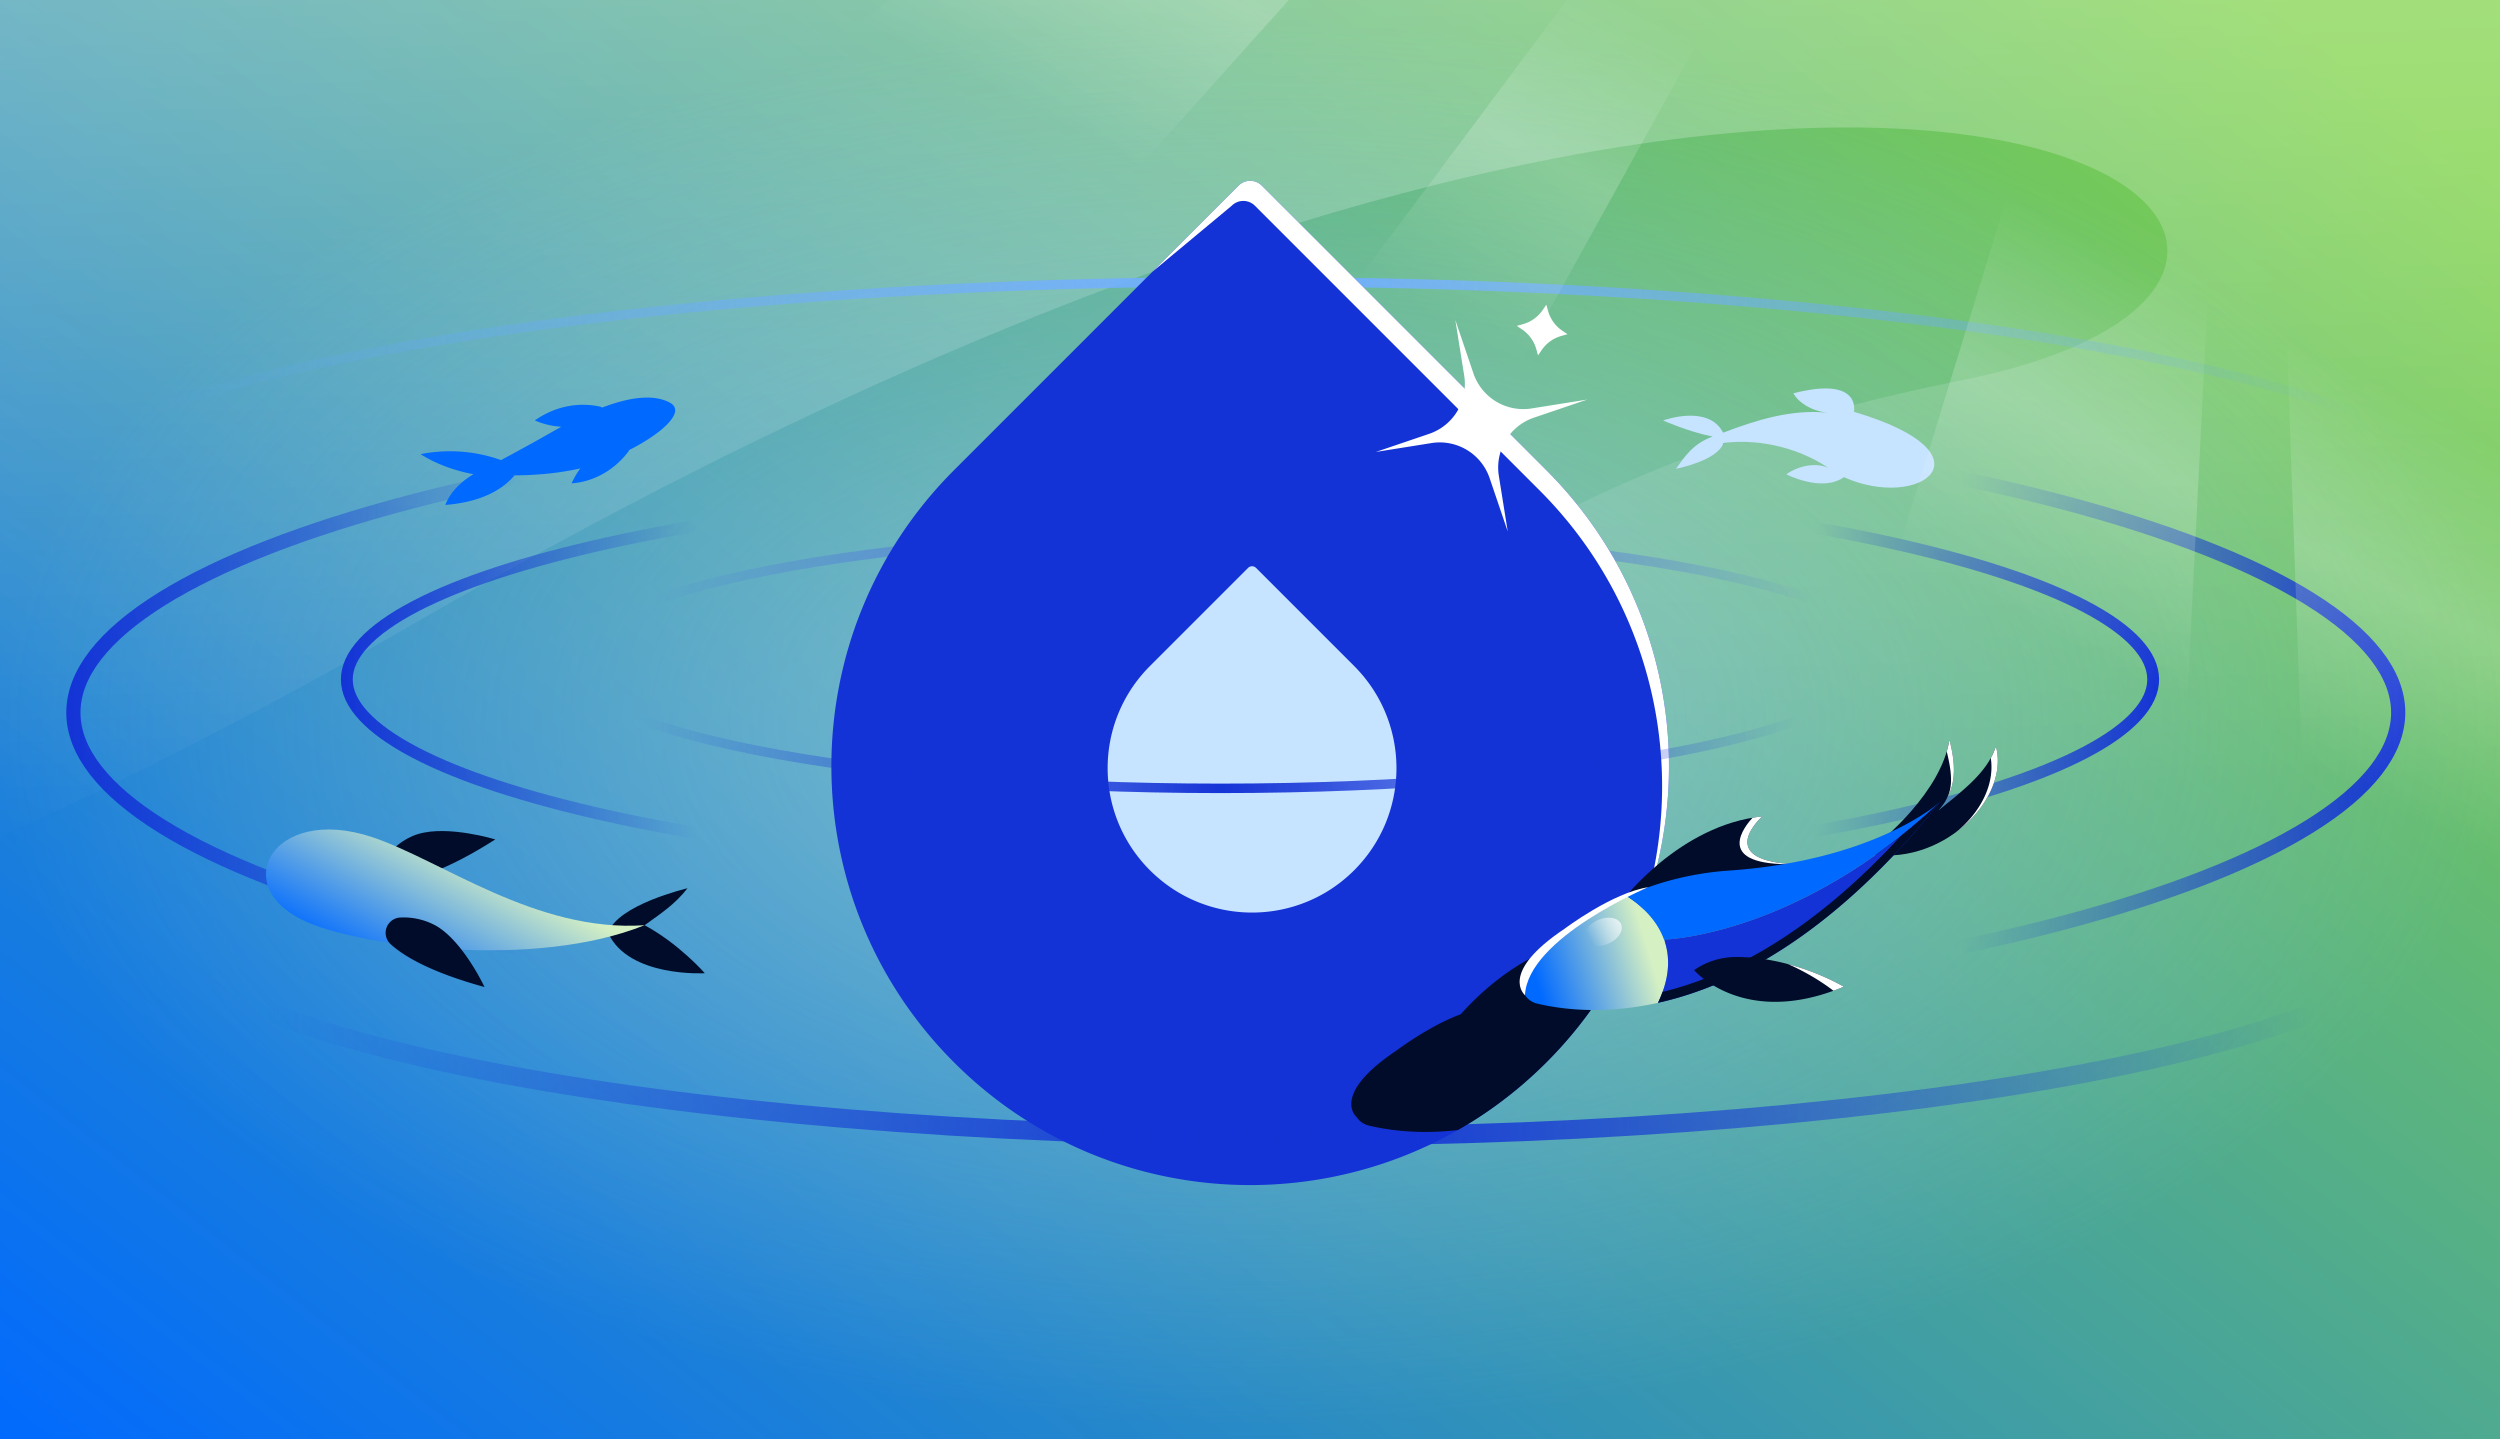 <?xml version="1.0" encoding="utf-8"?>
<svg xmlns="http://www.w3.org/2000/svg" fill="none" height="608" width="1056">
  <g clip-path="url(#a)">
    <path d="M0 0h1056v608H0z" fill="url(#b)"/>
    <path d="M829.198 160.501c235.682-47.099-21-263.5-651 101s-948 160.999-916-290.501H1214.2v811c-27-320.999 45.5-678.599-226.502-320.999-340 447-799-172.5-158.5-300.5" fill="url(#c)" opacity=".3"/>
    <path d="M1056 223c0-57.438-236.394-104-528-104S0 165.562 0 223" stroke="url(#d)" stroke-width="4"/>
    <path d="M799 279c0-29.823-124.241-54-277.5-54S244 249.177 244 279" stroke="url(#e)" stroke-width="4"/>
    <ellipse cx="528.5" cy="304.5" fill="url(#f)" opacity=".5" rx="584.5" ry="328.5"/>
    <path d="M402.987 448.761c-69.084-69.083-69.084-181.09 0-250.174L523.169 78.405a6.94 6.94 0 0 1 9.811 0l120.181 120.182c69.084 69.084 69.084 181.091 0 250.174-69.083 69.084-181.09 69.084-250.174 0" fill="#1433D6"/>
    <path d="M485.734 367.6c-23.822-23.822-23.822-62.445 0-86.267l41.442-41.442a2.39 2.39 0 0 1 3.383 0L572 281.333c23.822 23.822 23.822 62.445 0 86.267s-62.444 23.822-86.266 0" fill="#C6E3FF"/>
    <path d="m486.871 114.704 33.398-27.799a6.937 6.937 0 0 1 9.811 0l120.181 120.182c48.188 48.188 62.763 117.259 43.727 178.08 23.23-62.797 9.621-136.132-40.826-186.58L532.98 78.405a6.937 6.937 0 0 0-9.811 0z" fill="#fff"/>
    <path d="M1013 301c0 16.309-12.61 32.628-37.406 48.055-24.635 15.327-60.483 29.24-105.047 40.968C781.465 413.465 658.233 428 522 428s-259.465-14.535-348.547-37.977c-44.564-11.728-80.412-25.641-105.047-40.968C43.61 333.628 31 317.309 31 301s12.61-32.628 37.406-48.055c24.635-15.327 60.483-29.24 105.047-40.968C262.535 188.535 385.767 174 522 174s259.465 14.535 348.547 37.977c44.564 11.728 80.412 25.641 105.047 40.968C1000.39 268.372 1013 284.691 1013 301Z" stroke="url(#g)" stroke-width="6"/>
    <path d="M909.5 287c0 5.05-2.3 10.201-7.137 15.433-4.849 5.246-12.122 10.426-21.699 15.438-19.149 10.021-47.022 19.122-81.675 26.792C729.723 359.995 633.913 369.5 528 369.5s-201.723-9.505-270.989-24.837c-34.653-7.67-62.526-16.771-81.675-26.792-9.577-5.012-16.85-10.192-21.699-15.438C148.8 297.201 146.5 292.05 146.5 287s2.3-10.201 7.137-15.433c4.849-5.246 12.122-10.426 21.699-15.438 19.149-10.021 47.022-19.122 81.675-26.792C326.277 214.005 422.087 204.5 528 204.5s201.723 9.505 270.989 24.837c34.653 7.67 62.526 16.771 81.675 26.792 9.577 5.012 16.85 10.192 21.699 15.438C907.2 276.799 909.5 281.95 909.5 287Z" stroke="url(#h)" stroke-width="5"/>
    <path d="M793 278c0 30.376-124.241 55-277.5 55S238 308.376 238 278" stroke="url(#i)" stroke-width="4"/>
    <path d="M1030 384c0 53.019-216.918 96-484.5 96S61 437.019 61 384" stroke="url(#j)" stroke-width="8"/>
    <path clip-rule="evenodd" d="M679.198 415.704c-23.53-3.91-5.991-19.444-5.991-19.444-27.601 2.823-48.591 23.576-56.169 32.141-13.396 4.915-27.288 15.421-27.288 15.421-28.031 18.809-16.683 28.067-16.683 28.067v-.006a8.46 8.46 0 0 0 5.063 3.545c8.297 1.99 21.271 3.801 37.683 1.906a176 176 0 0 0 16.577-10.758 178 178 0 0 0 20.771-17.815 177.3 177.3 0 0 0 26.037-33.057m-46.808 50.872c1.011-3.96 1.284-7.599 1.006-10.929.283 3.331.015 6.97-1.006 10.929m-.237-17.211-.005-.027-.059-.173-.043-.129zm-.334-.984h.005q.088.255.172.508-.086-.255-.177-.508" fill="#000C2A" fill-rule="evenodd"/>
    <path d="M685.102 380.595s24.376-32.217 59.29-35.74c0 0-20.442 18.054 12.33 20.156 0 0-66.667 18.93-71.62 15.584" fill="#000C2A"/>
    <path d="M740.291 345.405c-3.001 3.222-16.494 19.38 14.619 19.647 0 0-37.46 10.682-59.515 15.053 19.993-3.357 61.327-15.094 61.327-15.094-32.772-2.102-12.33-20.156-12.33-20.156q-2.076.21-4.101.55" fill="#fff"/>
    <path d="M823.438 312.459c-3.351 21.61-27.382 42.225-35.389 47.95 31.527 6.6 61.088-22.723 55.016-45.133-3.707 11.54-15.257 19.545-24.317 27.092 6.178-6.836 8.565-15.238 4.69-29.909" fill="#000C2A"/>
    <path d="M822.306 317.449a38 38 0 0 0 1.132-4.99c3.262 12.352 2.086 20.259-2.054 26.531 3.395-5.255 3.547-10.866.922-21.541m-13.879 23.844a114 114 0 0 1-4.489 5.01 100 100 0 0 0 4.489-5.01m18.025 10.029c12.554-9.383 19.943-23.755 16.613-36.047a28 28 0 0 1-2.154 4.949c1.707 10.971-4.262 22.813-14.459 31.098m2.901-17.718c-2.234 1.958-4.544 3.827-6.793 5.648-1.299 1.052-2.579 2.088-3.812 3.116a291 291 0 0 1 4.031-3.28c2.282-1.834 4.501-3.618 6.574-5.484" fill="#fff"/>
    <path d="M687.026 378.405a120.3 120.3 0 0 0-21.994 12.691c-7.951 5.805-15.429 12.44-20.653 19.592a8.44 8.44 0 0 0-1.12 7.892 8.46 8.46 0 0 0 5.948 5.313c10.448 2.521 28.317 4.768 51.14-.312 11.829-24.743-3.788-39.125-13.321-45.176" fill="url(#k)"/>
    <path d="M819.502 338.712s-26.952 24.729-89.188 29.018a128 128 0 0 0-43.291 10.714c5.366 3.399 12.653 9.442 15.897 18.477.003-.04 56.182-1.336 116.582-58.209" fill="#0069FF"/>
    <path d="M802.78 353.21c-51.81 41.149-96.685 43.551-99.702 43.663.072.361.134.721.197 1.082 1.827 5.804 2.015 12.784-1.01 21.029a51 51 0 0 1-1.917 4.597c32.159-7.158 74.163-28.862 119.156-84.869a265 265 0 0 1-16.724 14.498" fill="#1433D6"/>
    <path d="M702.265 418.984a51 51 0 0 1-1.917 4.597c32.159-7.158 74.163-28.862 119.156-84.869a265 265 0 0 1-16.724 14.498c-37.687 41.083-72.61 58.932-100.515 65.774" fill="#000C2A"/>
    <path d="M715.563 409.754s20.94 24.743 63.262 7.035c0 0-21.389-12.9-46.168-12.538a30.8 30.8 0 0 0-17.077 5.545z" fill="#000C2A"/>
    <path d="M774.448 418.499a97 97 0 0 0 4.376-1.711s-9.693-5.845-23.588-9.556c10.448 4.578 17.662 10.046 19.212 11.267" fill="#fff"/>
    <g filter="url(#l)">
      <path d="M644.148 420.347s-11.335-9.273 16.721-28.044c0 0 20.187-15.223 35.357-17.55-.03-.003-50.915 21.41-52.078 45.594" fill="#fff"/>
    </g>
    <path d="M679.364 398.62c4.168-1.807 6.57-5.517 5.367-8.286s-5.557-3.548-9.724-1.741c-4.168 1.807-6.571 5.517-5.367 8.286s5.557 3.548 9.724 1.741" fill="url(#m)"/>
    <path d="M157.943 369.817s10.567 10.7 51.257-15.245c0 0-19.8-6.082-32.507-2.3s-18.75 17.545-18.75 17.545m98.941 24.29c3.707-11.891 33.518-18.919 33.518-18.919-5.327 6.843-11.089 10.544-18.115 15.625 14.616 7.888 25.429 20.274 25.429 20.274s-32.157 1.912-40.832-16.98" fill="#000C2A"/>
    <path d="M130.278 389.745c23.792 10.13 95.598 19.694 142.011 1.062-45.885 3.192-85.977-27.566-115.16-37.225-42.1-14.009-61.623 21.557-26.851 36.163" fill="url(#n)"/>
    <path d="M164.972 398.788c5.785 5.283 17.223 11.953 39.687 18.133 0 0-8.745-18.752-20.079-25.644a28.27 28.27 0 0 0-15.329-3.72 6.482 6.482 0 0 0-6.188 7.955 6.47 6.47 0 0 0 1.909 3.276" fill="#000C2A"/>
    <path d="M727.841 182.768c1.212.931-.691-1.358 0 0 13.654-5.171 28.823-10.122 44.379-8.388-7.38-.823-12.632-4.448-14.686-8.255 28.988-7.425 25.56 7.826 25.56 7.826 60.454 17.816 28.098 42.13-4.208 27.603-9.208 6.584-24.362-1.194-24.362-1.194 3.843-2.869 11.555-5.523 17.81-2.713-14.438-9.645-31.466-12.215-44.362-10.524-2.354 7.477-20.041 10.912-20.041 10.912 3.393-4.604 6.741-10.422 15.486-13.639-10.152-1.982-20.932-6.787-20.932-6.787s19.146-7.045 25.356 5.159" fill="#C6E3FF"/>
    <path d="M217.33 200.794c-4.195 5.016-12.586 11.186-29.196 12.49 0 0 2.062-7.216 11.881-12.977-13.999-2.566-22.336-8.49-22.336-8.49 14.051-2.706 25.803-.392 33.961 2.533l2.829-1.535c5.262-2.853 11.853-6.427 18.808-10.411a212 212 0 0 1 3.794-2.123c-6.806-.498-11.167-2.72-11.167-2.72 10.67-7.323 20.743-7.222 27.28-5.861.415.073.814.227 1.173.449 11.876-4.523 21.841-5.69 28.584-2.076 6.974 3.737-3.206 12.958-17.204 20.044-.104.29-.256.561-.451.803-10.17 13.211-23.849 13.213-23.849 13.213a38.4 38.4 0 0 1 3.691-6.295q-.753.177-1.497.335c-9.356 1.983-18.835 2.6-26.301 2.621" fill="#0069FF"/>
    <g filter="url(#o)">
      <path d="m622.377 157.712-3.825-11.265-3.825-11.265 1.877 11.744 1.876 11.744a22.2 22.2 0 0 1-2.91 15 22.22 22.22 0 0 1-11.9 9.587l-11.264 3.823-11.264 3.824 11.743-1.875 11.744-1.875a22.2 22.2 0 0 1 15 2.912 22.24 22.24 0 0 1 9.588 11.902l3.825 11.265 3.825 11.265-1.877-11.744-1.876-11.744a22.22 22.22 0 0 1 2.909-15.001 22.23 22.23 0 0 1 11.901-9.586l11.264-3.823 11.264-3.824-11.743 1.875-11.744 1.874a22.2 22.2 0 0 1-15-2.911 22.24 22.24 0 0 1-9.588-11.902" fill="#fff"/>
    </g>
    <g filter="url(#p)">
      <path d="m651.665 130.922.753-1.107.753-1.106.365 1.324.365 1.325a15.2 15.2 0 0 0 2.241 4.662 14.6 14.6 0 0 0 3.701 3.614l1.137.765 1.137.766-1.293.362-1.293.363a15.1 15.1 0 0 0-4.661 2.227 15.1 15.1 0 0 0-3.626 3.689l-.794 1.156-.794 1.156-.365-1.325-.365-1.324a15.2 15.2 0 0 0-2.241-4.663 14.9 14.9 0 0 0-3.701-3.613l-1.137-.766-1.138-.765 1.337-.382 1.338-.382a14.8 14.8 0 0 0 4.657-2.257 15.1 15.1 0 0 0 3.611-3.703z" fill="#fff"/>
    </g>
    <path d="M1260.15 760.478 973.307-58.197l-14.712-6.41 25.002 705.736z" fill="url(#q)"/>
    <path d="m908.22 604.716 34.177-673.53-42.116-18.351-187.385 607.932z" fill="url(#r)"/>
    <path d="M702.46-176.211 255.019 322.587 81 247.847 624.913-210z" fill="url(#s)"/>
    <path d="m492.163 424.588 308.532-557.996-29.674-12.929-389.726 522.231z" fill="url(#t)"/>
  </g>
  <defs>
    <linearGradient gradientUnits="userSpaceOnUse" id="b" x1="0" x2="673" y1="622.5" y2="-228.5">
      <stop stop-color="#0069FF"/>
      <stop offset="1" stop-color="#80D34A"/>
    </linearGradient>
    <linearGradient gradientUnits="userSpaceOnUse" id="c" x1="820" x2="831" y1="-28.5" y2="333.5">
      <stop stop-color="#fff"/>
      <stop offset="1" stop-color="#fff" stop-opacity="0"/>
    </linearGradient>
    <linearGradient gradientUnits="userSpaceOnUse" id="g" x1="28" x2="1016" y1="301" y2="301">
      <stop stop-color="#1433D6"/>
      <stop offset=".195" stop-color="#1433D6" stop-opacity="0"/>
      <stop offset=".81" stop-color="#1433D6" stop-opacity="0"/>
      <stop offset="1" stop-color="#1433D6"/>
    </linearGradient>
    <linearGradient gradientUnits="userSpaceOnUse" id="h" x1="144" x2="912" y1="287" y2="287">
      <stop stop-color="#1433D6"/>
      <stop offset=".195" stop-color="#1433D6" stop-opacity="0"/>
      <stop offset=".81" stop-color="#1433D6" stop-opacity="0"/>
      <stop offset="1" stop-color="#1433D6"/>
    </linearGradient>
    <linearGradient gradientUnits="userSpaceOnUse" id="k" x1="696.029" x2="647.751" y1="400.237" y2="414.717">
      <stop stop-color="#D5F0C3"/>
      <stop offset=".978" stop-color="#0069FF"/>
    </linearGradient>
    <linearGradient gradientUnits="userSpaceOnUse" id="m" x1="687.454" x2="669.736" y1="386.61" y2="396.932">
      <stop stop-color="#F4F9FF"/>
      <stop offset=".913" stop-color="#F4F9FF" stop-opacity="0"/>
    </linearGradient>
    <linearGradient gradientUnits="userSpaceOnUse" id="n" x1="191" x2="158.763" y1="355.5" y2="413.447">
      <stop stop-color="#D5F0C3"/>
      <stop offset=".978" stop-color="#0069FF"/>
    </linearGradient>
    <linearGradient gradientUnits="userSpaceOnUse" id="q" x1="679.21" x2="608.126" y1="-3.668" y2="135.737">
      <stop stop-color="#fff" stop-opacity="0"/>
      <stop offset=".48" stop-color="#fff" stop-opacity=".2"/>
      <stop offset="1" stop-color="#fff" stop-opacity="0"/>
    </linearGradient>
    <linearGradient gradientUnits="userSpaceOnUse" id="r" x1="679.21" x2="608.126" y1="-3.668" y2="135.737">
      <stop stop-color="#fff" stop-opacity="0"/>
      <stop offset=".48" stop-color="#fff" stop-opacity=".2"/>
      <stop offset="1" stop-color="#fff" stop-opacity="0"/>
    </linearGradient>
    <linearGradient gradientUnits="userSpaceOnUse" id="s" x1="679.21" x2="608.126" y1="-3.668" y2="135.737">
      <stop stop-color="#fff" stop-opacity="0"/>
      <stop offset=".48" stop-color="#fff" stop-opacity=".2"/>
      <stop offset="1" stop-color="#fff" stop-opacity="0"/>
    </linearGradient>
    <linearGradient gradientUnits="userSpaceOnUse" id="t" x1="679.21" x2="608.126" y1="-3.668" y2="135.737">
      <stop stop-color="#fff" stop-opacity="0"/>
      <stop offset=".48" stop-color="#fff" stop-opacity=".2"/>
      <stop offset="1" stop-color="#fff" stop-opacity="0"/>
    </linearGradient>
    <radialGradient cx="0" cy="0" gradientTransform="rotate(179.933 263.95 85.654)scale(468.124 4806.47)" gradientUnits="userSpaceOnUse" id="d" r="1">
      <stop stop-color="#5FA3FF"/>
      <stop offset="1" stop-color="#5FA3FF" stop-opacity="0"/>
    </radialGradient>
    <radialGradient cx="0" cy="0" gradientTransform="rotate(179.934 260.677 126.15)scale(246.031 2495.67)" gradientUnits="userSpaceOnUse" id="e" r="1">
      <stop stop-color="#1433D6"/>
      <stop offset="1" stop-color="#1433D6" stop-opacity="0"/>
    </radialGradient>
    <radialGradient cx="0" cy="0" gradientTransform="matrix(0 298.5 -533.723 0 529 305)" gradientUnits="userSpaceOnUse" id="f" r="1">
      <stop stop-color="#C6E3FF"/>
      <stop offset="1" stop-color="#C6E3FF" stop-opacity="0"/>
    </radialGradient>
    <radialGradient cx="0" cy="0" gradientTransform="rotate(-179.933 257.84 152.6)scale(246.031 2541.89)" gradientUnits="userSpaceOnUse" id="i" r="1">
      <stop stop-color="#1433D6"/>
      <stop offset="1" stop-color="#1433D6" stop-opacity="0"/>
    </radialGradient>
    <radialGradient cx="0" cy="0" gradientTransform="rotate(-179.933 272.876 215.84)scale(429.557 4436.75)" gradientUnits="userSpaceOnUse" id="j" r="1">
      <stop stop-color="#1433D6"/>
      <stop offset="1" stop-color="#1433D6" stop-opacity="0"/>
    </radialGradient>
    <filter color-interpolation-filters="sRGB" filterUnits="userSpaceOnUse" height="63.389" id="l" width="72.136" x="632.987" y="365.856">
      <feFlood flood-opacity="0" result="BackgroundImageFix"/>
      <feColorMatrix in="SourceAlpha" result="hardAlpha" values="0 0 0 0 0 0 0 0 0 0 0 0 0 0 0 0 0 0 127 0"/>
      <feOffset/>
      <feGaussianBlur stdDeviation="4.449"/>
      <feColorMatrix values="0 0 0 0 1 0 0 0 0 1 0 0 0 0 1 0 0 0 1 0"/>
      <feBlend in2="BackgroundImageFix" result="effect1_dropShadow_2739_4981"/>
      <feBlend in="SourceGraphic" in2="effect1_dropShadow_2739_4981" result="shape"/>
    </filter>
    <filter color-interpolation-filters="sRGB" filterUnits="userSpaceOnUse" height="103.949" id="o" width="103.944" x="573.825" y="127.865">
      <feFlood flood-opacity="0" result="BackgroundImageFix"/>
      <feColorMatrix in="SourceAlpha" result="hardAlpha" values="0 0 0 0 0 0 0 0 0 0 0 0 0 0 0 0 0 0 127 0"/>
      <feOffset/>
      <feGaussianBlur stdDeviation="3.659"/>
      <feColorMatrix values="0 0 0 0 1 0 0 0 0 1 0 0 0 0 1 0 0 0 0.75 0"/>
      <feBlend in2="BackgroundImageFix" result="effect1_dropShadow_2739_4981"/>
      <feBlend in="SourceGraphic" in2="effect1_dropShadow_2739_4981" result="shape"/>
    </filter>
    <filter color-interpolation-filters="sRGB" filterUnits="userSpaceOnUse" height="36.044" id="p" width="36.043" x="633.392" y="121.391">
      <feFlood flood-opacity="0" result="BackgroundImageFix"/>
      <feColorMatrix in="SourceAlpha" result="hardAlpha" values="0 0 0 0 0 0 0 0 0 0 0 0 0 0 0 0 0 0 127 0"/>
      <feOffset/>
      <feGaussianBlur stdDeviation="3.659"/>
      <feColorMatrix values="0 0 0 0 1 0 0 0 0 1 0 0 0 0 1 0 0 0 0.75 0"/>
      <feBlend in2="BackgroundImageFix" result="effect1_dropShadow_2739_4981"/>
      <feBlend in="SourceGraphic" in2="effect1_dropShadow_2739_4981" result="shape"/>
    </filter>
    <clipPath id="a">
      <path d="M0 0h1056v608H0z" fill="#fff"/>
    </clipPath>
  </defs>
</svg>